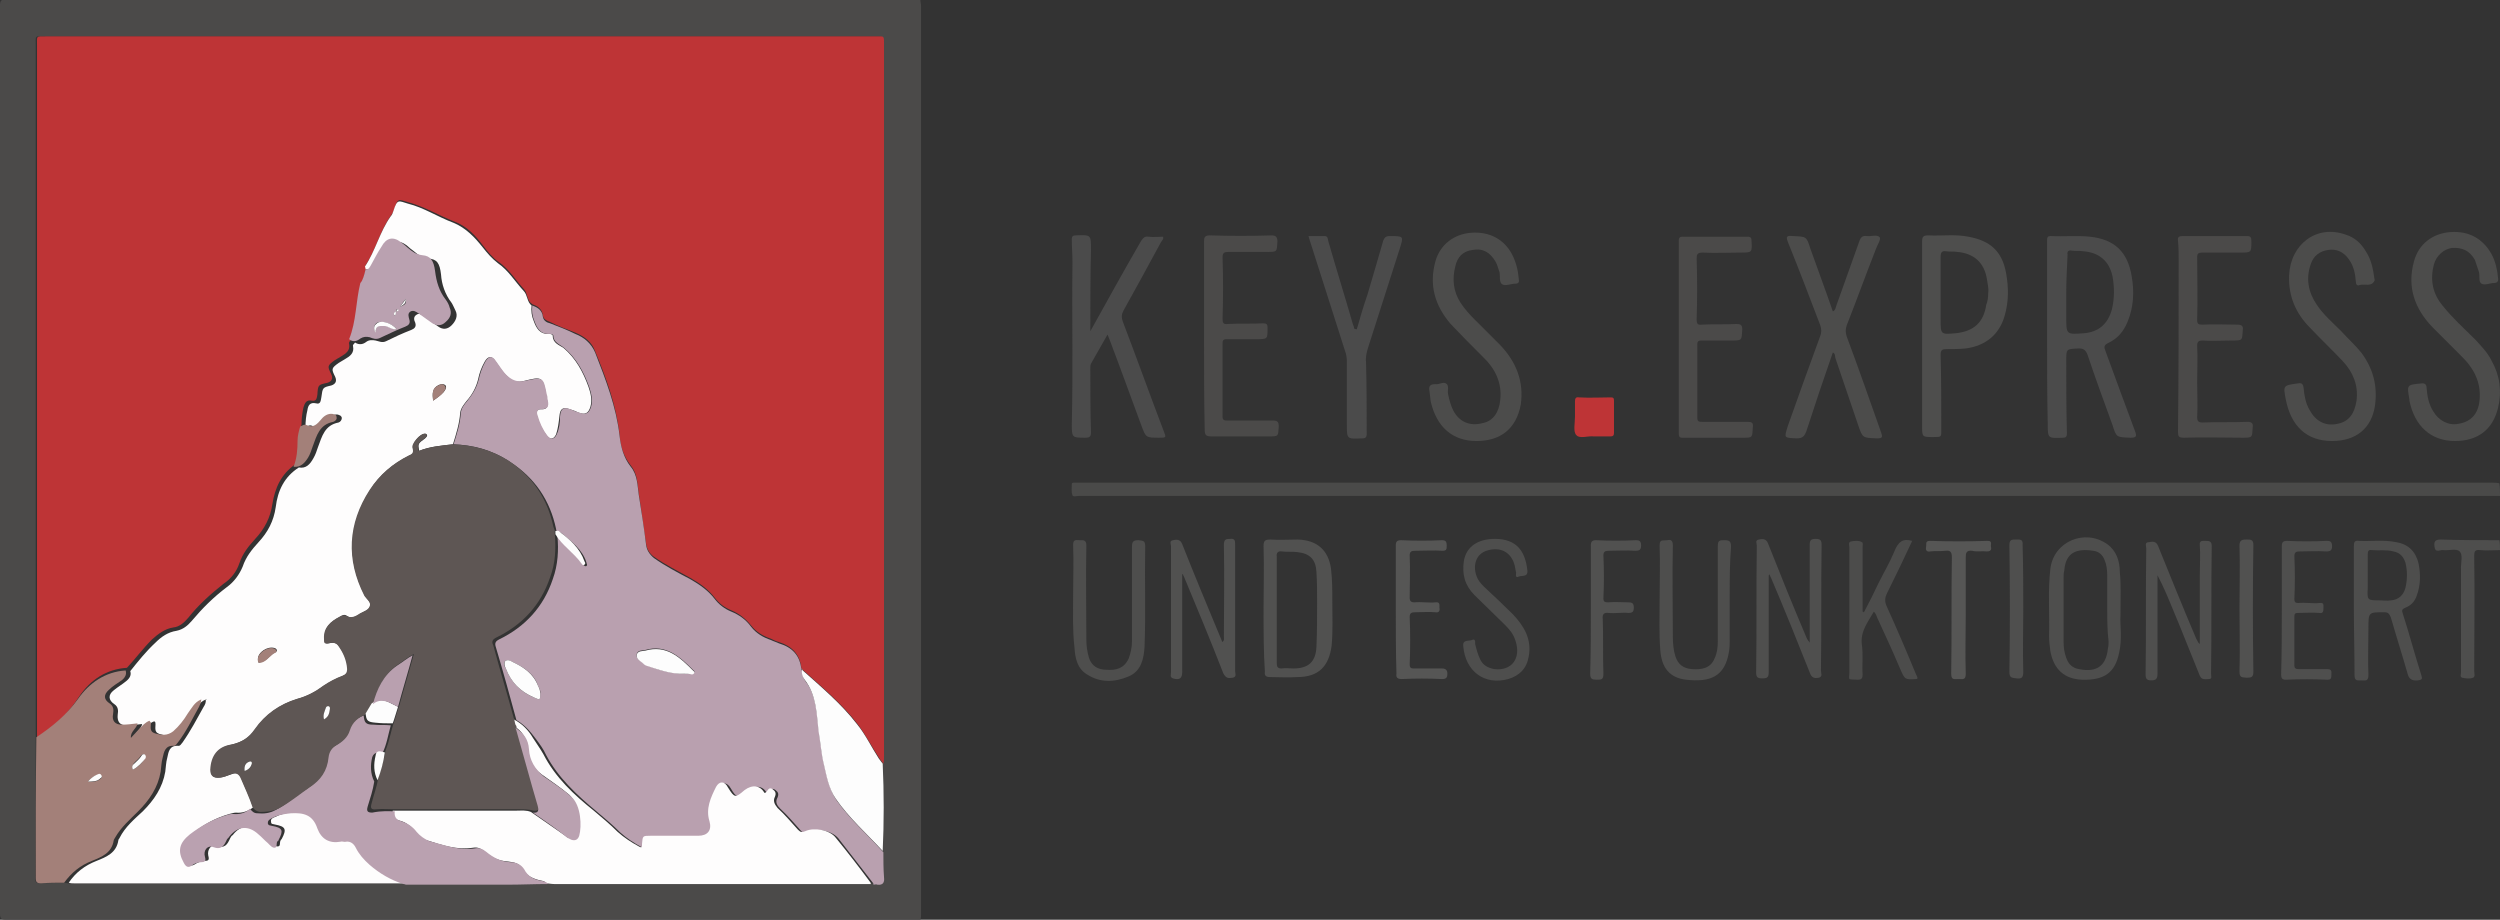 <?xml version="1.0" encoding="utf-8"?>
<!-- Generator: Adobe Illustrator 16.0.3, SVG Export Plug-In . SVG Version: 6.00 Build 0)  -->
<!DOCTYPE svg PUBLIC "-//W3C//DTD SVG 1.1//EN" "http://www.w3.org/Graphics/SVG/1.1/DTD/svg11.dtd">
<svg version="1.1" id="Layer_1" xmlns="http://www.w3.org/2000/svg" xmlns:xlink="http://www.w3.org/1999/xlink" x="0px" y="0px"
	 width="378.1px" height="139.1px" viewBox="160.9 59.2 378.1 139.1" style="enable-background:new 160.9 59.2 378.1 139.1;"
	 xml:space="preserve">
<rect x="160.9" y="59.2" width="378.1" height="139.1" fill="#333333" stroke="none"/>
<style type="text/css">
<![CDATA[
	.st0{fill:#4A4A49;}
	.st1{fill:#4B4A49;}
	.st2{fill:#4B4B4B;}
	.st3{fill:#4C4C4B;}
	.st4{fill:#4E4E4D;}
	.st5{fill:#4F4F4E;}
	.st6{fill:#B9A0AF;}
	.st7{fill:#515150;}
	.st8{fill:#565655;}
	.st9{fill:#BAA1B0;}
	.st10{fill:#BE3436;}
	.st11{fill:#5E5654;}
	.st12{fill:#FDFDFD;}
	.st13{fill:#FEFDFD;}
	.st14{fill:#A38079;}
]]>
</style>
<g>
	<path class="st1" d="M300.1,59.2c0,0.3,0.1,0.6,0.1,0.9c0,45.8,0,91.5,0,137.3c0,0.3,0,0.6-0.1,0.9c-46.1,0-92.2,0-138.3,0
		c-0.7,0-0.9-0.2-0.9-0.9c0-45.8,0-91.6,0-137.4c0-0.7,0.2-0.9,0.9-0.9C207.9,59.2,253.9,59.2,300.1,59.2z M243.7,192.7
		c0.4,0,0.8,0.1,1.2,0.1c15.6,0,31.2,0,46.8,0c0.4,0,0.8,0,1.1,0c0.2,0,0.4,0,0.6,0c0.9,0.2,1.1-0.3,1-1.1c-0.1-1.2-0.1-2.5-0.1-3.8
		c0.1-4.4,0.1-8.8,0-13.2c0-0.4,0.1-0.9,0.1-1.3c0-35.8,0-71.5,0-107.3c0-1.5,0.2-1.4-1.4-1.4c-41.8,0-83.6,0-125.4,0
		c-1.5,0-1.3-0.2-1.3,1.4c0,34.5,0,69,0,103.5c0,0.4,0,0.8,0,1.1c0,7.1,0,14.2-0.1,21.3c0,0.6,0.2,0.8,0.8,0.8
		c1.2-0.1,2.3,0,3.5-0.1c0.3,0,0.5,0.1,0.8,0.1c16.5,0,32.9,0,49.4,0c0.3,0,0.6,0,0.9-0.1c0.1,0,0.2,0.1,0.4,0.1
		c5.1,0,10.3,0,15.4,0C239.7,192.8,241.7,192.8,243.7,192.7z"/>
	<path class="st0" d="M539,134.2c-71.6,0-143.3,0-214.9,0c-0.4,0-0.9,0.2-1-0.1c-0.2-0.5-0.1-1.1-0.1-1.7c0-0.2,0.2-0.2,0.4-0.2
		c0.3,0,0.5,0,0.8,0c71.2,0,142.4,0,213.6,0c0.4,0,0.8,0,1.1,0.1C539,132.9,539,133.6,539,134.2z"/>
	<path class="st4" d="M539,142.4c-1,0-2,0.1-3,0c-0.8-0.1-0.9,0.2-0.9,0.9c0.1,5.8,0,11.6,0,17.4c0,0.3,0.2,0.9-0.2,1
		c-0.5,0.2-1.1,0.1-1.6,0c-0.4-0.1-0.2-0.5-0.2-0.8c0-5.3,0-10.6,0-15.9c0-0.8,0.3-1.9-0.2-2.4c-0.5-0.5-1.6-0.1-2.5-0.2
		c-0.4-0.1-1.2,0.5-1.3-0.5c-0.1-0.7,0-1.1,0.9-1.1c3,0.1,5.9,0.1,8.9,0.1C539,141.4,539,141.9,539,142.4z"/>
	<path class="st2" d="M470.5,110.1c0-4.9,0-9.7,0-14.6c0-0.4,0.1-0.6,0.5-0.6c2,0.1,4-0.1,6,0.1c3.7,0.4,5.7,2.3,6.3,6
		c0.4,2.3,0.3,4.6-0.6,6.8c-0.6,1.5-1.5,2.6-3,3.3c-0.6,0.3-0.6,0.6-0.4,1.1c1.5,4.1,3,8.2,4.5,12.2c0.3,0.8,0.2,1-0.7,1
		c-2.1-0.1-2.1,0-2.7-1.9c-1.3-3.6-2.6-7.1-3.8-10.7c-0.3-0.7-0.6-0.9-1.3-0.9c-1.9,0.1-1.9,0-1.9,1.9c0,3.6,0,7.3,0.1,10.9
		c0,0.5-0.1,0.7-0.6,0.7c-2.3,0.1-2.3,0.1-2.3-2.1C470.5,118.9,470.5,114.5,470.5,110.1L470.5,110.1z M473.4,103.4
		c0,1.2,0,2.5,0,3.8c0,2.6,0,2.6,2.7,2.4c2.2-0.2,3.6-1.4,4.2-3.6c0.4-1.6,0.4-3.3,0.1-5c-0.5-2.3-2-3.6-4.4-3.8
		c-0.6-0.1-1.2,0-1.8-0.1c-0.5-0.1-0.7,0.2-0.6,0.6C473.5,99.8,473.4,101.7,473.4,103.4z"/>
	<path class="st2" d="M325.8,109.3c2.6-4.7,5.1-9.2,7.7-13.7c0.3-0.4,0.5-0.7,1.1-0.6c0.8,0.1,1.5,0,2.2,0c0.1,0.4-0.1,0.5-0.3,0.8
		c-1.9,3.5-3.8,7-5.7,10.4c-0.3,0.6-0.3,1-0.1,1.6c2.1,5.5,4.1,11.1,6.2,16.6c0.4,1,0.4,1-0.7,1c-2,0-2,0-2.7-1.9
		c-1.6-4.3-3.1-8.5-4.7-12.7c-0.1-0.3-0.2-0.5-0.4-1c-0.9,1.6-1.7,3-2.5,4.4c-0.1,0.2-0.1,0.5-0.1,0.8c0,3.2,0,6.4,0.1,9.6
		c0,0.6-0.2,0.8-0.8,0.8c-2.1,0-2.1,0-2.1-2.1c0.2-8.1,0-16.2,0.1-24.4c0-1.2-0.1-2.3-0.1-3.5c0-0.5,0.2-0.6,0.6-0.6
		c2.3-0.1,2.3-0.1,2.3,2.1C325.8,101.1,325.8,105.1,325.8,109.3z"/>
	<path class="st3" d="M438.1,112.5c-1.4,4-2.7,7.9-4,11.9c-0.3,0.8-0.6,1.1-1.5,1.1c-1.9-0.1-1.9,0-1.3-1.9c1.6-4.5,3.2-9,4.9-13.6
		c0.2-0.5,0.2-1,0-1.6c-1.6-4.2-3.2-8.4-4.9-12.6c-0.3-0.8-0.2-1,0.7-0.9c2.1,0.1,2.1,0,2.7,1.9c1.1,3.1,2.3,6.3,3.4,9.5
		c0.4-0.2,0.4-0.5,0.5-0.8c1.2-3.3,2.3-6.5,3.5-9.8c0.2-0.6,0.5-0.9,1.1-0.8c0.7,0.1,1.6-0.3,2,0.2c0.2,0.3-0.4,1.2-0.6,1.8
		c-1.5,3.8-2.9,7.7-4.4,11.5c-0.2,0.6-0.2,1.1,0,1.7c1.8,4.8,3.5,9.7,5.2,14.5c0.2,0.6,0.3,0.9-0.6,0.9c-2.2-0.1-2.2,0-2.9-2.1
		c-1.1-3.3-2.3-6.7-3.4-10C438.4,113.1,438.5,112.7,438.1,112.5z"/>
	<path class="st3" d="M513.6,125.9c-3.8,0-6.2-2.2-7-6.3c-0.4-2.1-0.4-2.1,1.7-2.4c0.6-0.1,0.9-0.1,1,0.7c0.1,1.1,0.3,2.3,0.9,3.3
		c0.9,1.7,2.4,2.5,4.2,2.1c1.7-0.3,2.6-1.5,2.9-3.5c0.3-2.3-0.5-4.3-2.1-6c-1.6-1.7-3.3-3.3-4.9-5c-2.2-2.2-3.3-4.8-3.2-7.9
		c0.2-4.8,4.2-7.8,8.6-6.2c1.3,0.4,2.3,1.3,3,2.5c0.8,1.2,1.1,2.6,1.3,4.1c0,0.1,0.1,0.3,0,0.4c-0.5,0.9-1.4,0.4-2.2,0.6
		c-0.4,0.2-0.6-0.1-0.6-0.5c-0.1-1.2-0.3-2.3-1-3.3c-0.8-1.2-1.9-1.7-3.2-1.5c-1.3,0.2-2.2,0.9-2.6,2.1c-0.8,2.2-0.4,4.3,0.9,6.2
		c1,1.5,2.4,2.7,3.7,4c1,1.1,2.1,2.1,3,3.2c1.8,2.4,2.5,5,2.1,8C519.6,124,517.2,125.9,513.6,125.9z"/>
	<path class="st3" d="M384.2,125.9c-3.6,0-6-2.1-6.9-5.9c-0.1-0.5-0.1-1-0.2-1.6c-0.2-0.9,0.2-1.1,0.9-1.1c0.5,0.1,1.2-0.4,1.6-0.1
		c0.5,0.3,0.2,1,0.3,1.6c0.2,0.9,0.4,1.7,0.8,2.5c0.9,1.7,2.5,2.4,4.4,1.9c1.6-0.3,2.5-1.6,2.7-3.5c0.3-2.6-0.8-4.8-2.6-6.5
		c-1.7-1.7-3.3-3.3-4.9-5c-2.4-2.8-3.3-5.9-2.3-9.5c0.7-2.5,2.8-4.1,5.4-4.3c2.8-0.2,5,1,6.2,3.3c0.6,1.2,0.9,2.4,1,3.7
		c0.1,0.4,0,0.7-0.5,0.7c-0.7,0-1.5,0.4-2,0.1s-0.3-1.2-0.4-1.8c-0.2-0.5-0.3-1.1-0.6-1.6c-0.8-1.4-1.9-2.1-3.5-1.8
		c-1.5,0.2-2.3,1.1-2.6,2.5c-0.5,1.9-0.3,3.8,0.8,5.5c0.6,0.9,1.3,1.7,2.1,2.5c1.3,1.3,2.6,2.6,3.9,3.9c2.4,2.5,3.6,5.5,3.1,9
		C390.2,124.1,387.8,125.9,384.2,125.9z"/>
	<path class="st3" d="M532.2,125.9c-3.6,0-6.1-2.2-6.9-6.1c0-0.1,0-0.1,0-0.2c-0.4-2.2-0.4-2.2,1.7-2.4c0.6-0.1,0.9,0.1,0.9,0.7
		c0.1,1.2,0.3,2.4,1,3.5c0.8,1.4,2.3,2.2,3.8,1.9c1.9-0.3,3-1.5,3.2-3.5c0.3-2.8-0.9-5-2.9-6.9c-1.4-1.4-2.8-2.8-4.2-4.2
		c-2.7-2.8-3.9-6.1-2.8-10c0.7-2.6,2.8-4.2,5.5-4.4c2.8-0.2,4.9,1,6.2,3.3c0.6,1.1,0.9,2.4,1,3.6c0.1,0.5-0.1,0.8-0.6,0.8
		c-0.6,0-1.4,0.4-1.9,0.1c-0.5-0.3-0.2-1.2-0.4-1.8c-0.2-0.6-0.4-1.2-0.6-1.8c-0.8-1.4-1.9-1.9-3.5-1.8c-1.2,0.2-2.3,1.1-2.7,2.5
		c-0.6,2.3-0.2,4.4,1.3,6.2c1.5,1.9,3.3,3.5,5,5.2c0.9,1,1.8,1.9,2.4,3.1c1.3,2.3,1.6,4.7,1,7.2
		C537.9,124.2,535.6,125.9,532.2,125.9z"/>
	<path class="st4" d="M451.6,110.1c0-4.8,0-9.6,0-14.4c0-0.7,0.2-0.9,0.9-0.9c2.1,0.1,4.1-0.2,6.1,0.2c3.3,0.6,5.1,2.2,5.7,5.5
		c0.4,2.2,0.4,4.3-0.2,6.4c-0.8,2.9-2.9,4.6-5.9,5c-1,0.1-1.9,0.1-2.9,0.1c-0.6,0-0.9,0.1-0.9,0.8c0.1,3.8,0.1,7.5,0.1,11.3
		c0,1.2,0.1,1.2-1.2,1.2c-1.7,0-1.7,0-1.7-1.7C451.6,119.2,451.6,114.7,451.6,110.1z M461.6,103.5c0.1-0.6-0.1-1.4-0.2-2.1
		c-0.4-2.5-2-3.9-4.5-4.1c-0.5-0.1-1.1,0-1.7-0.1c-0.6-0.1-0.8,0.2-0.8,0.8c0,3.2,0,6.4,0,9.5c0,2.3,0,2.3,2.3,2.1
		c2.7-0.3,4.2-1.6,4.6-4.3C461.5,104.8,461.6,104.2,461.6,103.5z"/>
	<path class="st1" d="M493.2,117c0,1.8,0.1,3.6,0,5.3c0,0.6,0.2,0.8,0.8,0.8c2.3-0.1,4.5,0,6.8-0.1c0.6,0,0.9,0.2,0.8,0.8
		c-0.1,1.6,0,1.6-1.6,1.6c-2.9,0-5.9-0.1-8.8,0c-0.8,0-0.9-0.2-0.9-0.9c0.1-8.6,0.1-17.3,0.1-25.9c0-1,0-2-0.1-3
		c-0.1-0.6,0.2-0.7,0.8-0.7c3.2,0,6.4,0,9.6,0c0.6,0,0.7,0.2,0.7,0.8c0,1.7,0,1.7-1.7,1.7c-1.9,0-3.9,0-5.8,0
		c-0.5,0-0.7,0.2-0.7,0.6c0,3.2,0.1,6.4,0,9.6c0,0.6,0.2,0.7,0.8,0.7c1.8-0.1,3.5,0,5.3,0c0.6,0,0.9,0.2,0.8,0.8
		c-0.1,1.6,0,1.6-1.7,1.6c-1.5,0-3,0.1-4.4,0c-0.6,0-0.8,0.2-0.8,0.8C493.3,113.3,493.2,115.2,493.2,117z"/>
	<path class="st1" d="M414.8,110.5c0-5,0-9.9,0-14.9c0-0.5,0.2-0.6,0.6-0.6c3.3,0,6.5,0,9.8,0c0.5,0,0.6,0.2,0.6,0.6
		c0.1,1.8,0.1,1.8-1.7,1.8c-1.9,0-3.8,0.1-5.7,0c-0.8,0-0.9,0.3-0.9,0.9c0.1,3.1,0.1,6.2,0,9.2c0,0.6,0.1,0.9,0.8,0.8
		c1.7-0.1,3.5,0,5.2-0.1c0.6,0,0.9,0.1,0.9,0.8c-0.1,1.7,0,1.7-1.7,1.7c-1.5,0-3,0-4.5,0c-0.5,0-0.6,0.2-0.6,0.6c0,3.7,0,7.4,0,11.1
		c0,0.6,0.3,0.6,0.8,0.6c2.3,0,4.5,0,6.8,0c0.6,0,0.9,0.1,0.8,0.8c-0.1,1.6,0,1.6-1.5,1.6c-3,0-5.9,0-8.9,0c-0.4,0-0.8,0.1-0.8-0.6
		C414.8,120,414.8,115.3,414.8,110.5z"/>
	<path class="st1" d="M343,110.1c0-4.8,0-9.6,0-14.4c0-0.6,0.1-0.9,0.9-0.9c3.1,0.1,6.2,0.1,9.3,0c0.6,0,0.9,0.2,0.9,0.9
		c-0.1,1.6,0,1.6-1.6,1.6c-1.9,0-3.9,0-5.8,0c-0.6,0-0.9,0.1-0.9,0.8c0.1,3.1,0.1,6.2,0,9.3c0,0.6,0.1,0.9,0.8,0.8
		c1.8-0.1,3.6,0,5.3-0.1c0.5,0,0.7,0.1,0.7,0.6c0,1.8,0.1,1.8-1.8,1.8c-1.5,0-3,0-4.4,0c-0.5,0-0.6,0.2-0.6,0.6c0,3.7,0,7.4,0,11.1
		c0,0.6,0.3,0.6,0.8,0.6c2.3,0,4.5,0,6.8,0c0.7,0,0.9,0.2,0.9,0.9c-0.1,1.5,0,1.5-1.5,1.5c-2.9,0-5.8,0-8.7,0c-0.8,0-1-0.2-1-1
		C343,119.7,343,114.9,343,110.1z"/>
	<path class="st2" d="M366.1,109c0.5-1.7,1-3.5,1.6-5.2c0.8-2.7,1.6-5.4,2.4-8.2c0.2-0.5,0.4-0.7,1-0.7c2.1,0,2.1,0,1.5,1.9
		c-1.6,5-3.2,10-4.8,15c-0.2,0.7-0.4,1.4-0.3,2.2c0.1,3.6,0.1,7.2,0.1,10.9c0,0.4-0.2,0.6-0.6,0.6c-0.1,0-0.1,0-0.2,0
		c-2.2,0.1-2.2,0.1-2.2-2.1c0-3.2,0-6.4,0-9.6c0-0.5-0.1-1.1-0.3-1.6c-1.7-5.4-3.5-10.9-5.2-16.3c-0.1-0.3-0.2-0.6-0.3-1
		c0.9,0,1.7,0,2.4,0c0.6,0,0.5,0.5,0.6,0.8c1.2,4.2,2.5,8.3,3.7,12.5c0.1,0.2,0.2,0.5,0.2,0.7C366,109,366,109,366.1,109z"/>
	<path class="st7" d="M352,151.3c0-3.1,0.1-6.3,0-9.5c0-0.8,0.2-1,1-1c1.4,0.1,2.8,0,4.2,0c2.9,0.1,4.6,1.6,5,4.4
		c0.2,1.7,0.2,3.3,0.2,5c0,2.2,0.1,4.4-0.1,6.6c-0.4,3.2-2,4.8-5.2,4.8c-1.4,0.1-2.7,0-4.1,0c-0.6,0-0.9-0.2-0.8-0.8
		C352,157.8,352,154.5,352,151.3z M354,151.3c0,2.8,0,5.5,0,8.2c0,0.5,0.1,0.8,0.7,0.8c0.6-0.1,1.2,0,1.8,0c2.3,0,3.4-1,3.5-3.3
		c0.1-2.2,0.1-4.4,0.1-6.6c0-1.6,0-3.1-0.1-4.7c-0.1-1.9-1-2.8-2.9-3c-0.8-0.1-1.6,0-2.3-0.1c-0.6-0.1-0.9,0.2-0.8,0.8
		C354,145.9,354,148.6,354,151.3z"/>
	<path class="st7" d="M339.7,146.1c0,4.9,0,9.8,0,14.7c0,1-0.4,1.3-1.4,1c-0.5-0.2-0.3-0.5-0.3-0.9c0-2.9,0-5.7,0-8.5
		c0-3.6,0-7.1,0-10.6c0-0.3-0.3-0.8,0.3-0.9c0.5-0.1,1.1-0.2,1.4,0.6c1.9,4.8,3.9,9.6,5.9,14.4c0.1,0.2,0.1,0.3,0.2,0.4
		c0.3-0.3,0.2-0.5,0.2-0.8c0-4.6,0.1-9.2,0-13.9c0-0.8,0.3-0.9,0.9-0.9c0.8-0.1,0.8,0.3,0.8,0.9c0,6.4,0,12.7,0,19.1
		c0,0.3,0.3,0.9-0.4,1c-0.6,0.1-1,0.1-1.4-0.7c-1.9-4.9-3.9-9.7-5.9-14.5c-0.1-0.2-0.2-0.4-0.2-0.5
		C339.8,146,339.7,146.1,339.7,146.1z"/>
	<path class="st5" d="M428.4,146.2c0,0.5,0,1,0,1.5c0,4.4,0,8.8,0,13.2c0,0.8-0.3,0.9-1,0.9c-0.7,0-0.9-0.2-0.9-0.9
		c0.1-6.4,0-12.8,0.1-19.2c0-0.3-0.3-0.8,0.3-0.9c0.5-0.1,1.1-0.2,1.4,0.6c1.9,4.8,3.8,9.5,5.8,14.2c0.1,0.3,0.3,0.5,0.5,0.8
		c0-0.9,0-1.7,0-2.6c0-4.1,0-8.1,0-12.2c0-0.7,0.2-0.9,0.9-0.9c0.7,0,0.9,0.2,0.9,0.9c-0.1,6.3,0,12.6-0.1,19c0,0.4,0.3,0.9-0.3,1.1
		c-0.6,0.1-1.1,0.1-1.4-0.8c-1.9-4.8-3.8-9.5-5.8-14.2c-0.1-0.2-0.2-0.4-0.3-0.7C428.5,146.2,428.5,146.2,428.4,146.2z"/>
	<path class="st5" d="M493.6,156.6c0-3.6,0-7.1,0-10.5c0-1.5,0.1-3,0-4.4c-0.1-0.8,0.4-0.7,0.9-0.7c0.6,0,0.9,0.1,0.9,0.8
		c-0.1,6.4,0,12.9-0.1,19.3c0,0.3,0.2,0.8-0.3,0.8s-1.1,0.2-1.4-0.5c-1.4-3.4-2.7-6.8-4.1-10.1c-0.7-1.7-1.4-3.4-2.3-5.1
		c0,0.3,0,0.6,0,0.9c0,4.6,0,9.3,0,14c0,0.7-0.2,1-0.9,1c-0.7,0-0.9-0.2-0.9-0.9c0.1-6.4,0-12.7,0.1-19.1c0-0.3-0.3-0.9,0.4-0.9
		c0.5-0.1,1.1-0.2,1.4,0.6c1.9,4.7,3.8,9.4,5.8,14.1C493.2,155.9,493.2,156.3,493.6,156.6z"/>
	<path class="st4" d="M516.9,151.4c0-3.2,0-6.4,0-9.6c0-0.6,0.1-0.9,0.8-0.8c1.8,0.1,3.7-0.2,5.6,0.2c1.9,0.3,3,1.5,3.4,3.3
		c0.3,1.6,0.3,3.2-0.3,4.8c-0.3,0.9-0.9,1.5-1.7,1.8c-0.5,0.2-0.6,0.4-0.4,0.9c1,3.1,1.8,6.2,2.8,9.3c0.2,0.6,0.1,0.7-0.5,0.8
		c-0.9,0.1-1.4-0.2-1.6-1.1c-0.8-2.8-1.7-5.6-2.5-8.4c-0.2-0.5-0.4-0.8-0.9-0.8c-2.5,0-2.5-0.1-2.5,2.5c0,2.3-0.1,4.7,0,7
		c0,1-0.5,0.8-1.1,0.8s-1,0.1-1-0.8C517,157.8,516.9,154.6,516.9,151.4z M520.9,150c0.5,0,1,0.1,1.6,0c1.2-0.1,1.9-0.8,2.2-1.9
		c0.3-1.3,0.3-2.6,0-3.8c-0.3-0.9-0.8-1.5-1.8-1.7c-1.1-0.3-2.2-0.1-3.3-0.2c-0.5-0.1-0.6,0.2-0.6,0.6c0,1.7,0,3.4,0,5.1
		C518.9,150,518.9,150,520.9,150z"/>
	<path class="st4" d="M481.6,152.3c-0.1,1.3,0.3,3.5-0.2,5.6c-0.6,3-2.2,4.2-5.6,4.1c-2.7-0.1-4.3-1.6-4.8-4.3
		c-0.1-0.8-0.2-1.5-0.2-2.3c0.1-3.4-0.2-6.8,0.2-10.2c0.5-4.1,5.2-6.1,8.6-3.7c1.4,1,1.9,2.6,1.9,4.2
		C481.7,147.6,481.6,149.5,481.6,152.3z M479.6,151.4c0-1.7,0-3.4,0-5.1c0-0.9-0.1-1.7-0.4-2.4c-0.3-0.8-0.9-1.3-1.7-1.4
		c-2.6-0.4-4.2,0.3-4.4,3c-0.1,0.3-0.1,0.7-0.1,1c0,3.3,0,6.5,0,9.8c0,0.8,0.1,1.6,0.4,2.4c0.3,0.8,0.7,1.3,1.5,1.6
		c2.8,0.7,4.5-0.1,4.8-3c0.1-0.4,0.1-0.8,0.1-1.1C479.6,154.5,479.6,152.9,479.6,151.4z"/>
	<path class="st3" d="M450.1,141c-1.2,2.6-2.5,5.3-3.8,7.9c-0.3,0.6-0.4,1.2-0.1,1.9c1.5,3.3,3,6.8,4.4,10.2
		c0.1,0.3,0.3,0.5,0.3,0.8c-0.1,0.1-0.1,0.1-0.2,0.1c-1.7,0.1-1.7,0.1-2.4-1.5c-1.1-2.6-2.3-5.2-3.5-7.8c-0.1-0.3-0.2-0.6-0.5-0.9
		c-0.9,1.6-2.1,3-1.8,5.1c0.2,1.5,0,3,0.1,4.4c0,0.5-0.1,0.8-0.7,0.8c-1.7-0.1-1.3,0.2-1.3-1.3c0-6.2,0-12.5,0-18.7
		c0-0.3-0.2-0.8,0.2-0.9c0.5-0.1,1.2-0.2,1.7,0.1c0.2,0.1,0.1,0.4,0.1,0.7c0,3,0,5.9,0,8.9c0,0.3,0,0.6,0,0.9c0.1,0,0.1,0.1,0.2,0.1
		c0.8-1.5,1.5-2.9,2.2-4.4c0.8-1.6,1.7-3.1,2.4-4.8C448,141.1,448.7,140.6,450.1,141z"/>
	<path class="st4" d="M422.5,149.4c0,2.2,0,4.4,0,6.6c0,0.5,0,1.1-0.1,1.7c-0.6,3.9-2.9,4.7-6.5,4.3c-2.5-0.3-3.7-1.8-3.9-4.5
		c-0.2-2.5-0.1-5.1-0.1-7.6c0-2.7,0.1-5.5,0-8.2c0-1,0.5-0.7,1.1-0.8c0.5-0.1,0.9-0.1,0.9,0.8c-0.1,4.6,0,9.2,0,13.8
		c0,1,0.1,2.1,0.4,3c0.4,1.2,1.2,1.8,2.5,1.9c1.4,0.1,2.8-0.1,3.4-1.6c0.4-0.8,0.5-1.7,0.5-2.6c0-4.8,0-9.6,0-14.4
		c0-0.9,0.3-0.9,1-0.9c0.8,0,1,0.2,1,1C422.5,144.4,422.5,146.9,422.5,149.4z"/>
	<path class="st4" d="M323.2,149.3c0-2.5,0.1-5.1,0-7.7c0-0.9,0.5-0.7,1-0.7c0.5,0,1-0.1,1,0.8c-0.1,4.7,0,9.5,0,14.2
		c0,0.9,0.1,1.8,0.4,2.8c0.4,1.2,1.3,1.8,2.7,1.8c1.4,0.1,2.6-0.2,3.3-1.7c0.3-0.8,0.5-1.7,0.5-2.6c0-4.8,0-9.5,0-14.3
		c0-0.8,0.2-1,1-1c0.6,0.1,1,0,1,0.9c-0.1,5.1,0.1,10.1-0.1,15.2c-0.1,1.8-0.5,3.7-2.4,4.5c-2.1,0.9-4.3,1-6.3-0.3
		c-1.5-0.9-1.8-2.5-1.9-4.1C323.1,154.5,323.2,152,323.2,149.3L323.2,149.3z"/>
	<path class="st4" d="M387,140.7c3.3,0,4.6,1.9,4.9,4.8c0.1,1-0.8,0.7-1.3,0.9c-0.6,0.3-0.4-0.4-0.4-0.6c-0.1-0.3-0.1-0.6-0.2-1
		c-0.5-2.1-2.2-3-4.3-2.3c-1.5,0.5-2.1,2.1-1.5,3.8c0.2,0.6,0.6,1.1,1.1,1.6c1.5,1.4,3,2.8,4.4,4.2c1.7,1.8,2.9,3.8,2.4,6.4
		c-0.3,1.8-1.4,2.9-3.1,3.4c-3.6,1-6.5-1.2-6.8-5c-0.1-1,0.8-0.7,1.3-0.9c0.6-0.3,0.5,0.4,0.5,0.6c0.2,0.8,0.4,1.6,0.8,2.4
		c0.4,0.8,1.1,1.2,2.1,1.4c2.6,0.3,4.1-1.6,3.2-4.3c-0.3-1-0.9-1.7-1.6-2.4c-1.5-1.5-3.1-3-4.6-4.5c-1.5-1.5-1.9-3.2-1.6-5.2
		C382.7,141.8,384.5,140.7,387,140.7z"/>
	<path class="st8" d="M372,151.3c0-3.2,0-6.4,0-9.6c0-0.6,0.2-0.8,0.8-0.8c2.1,0.1,4.2,0.1,6.2,0c0.6,0,0.7,0.3,0.7,0.8
		c0,0.5,0,0.8-0.6,0.8c-1.4-0.1-2.8,0-4.2,0c-0.5,0-0.8,0.1-0.8,0.7c0.1,2.1,0,4.3,0,6.4c0,0.5,0.2,0.7,0.7,0.7
		c1.1-0.1,2.2,0.1,3.2,0c0.7-0.1,0.6,0.4,0.6,0.8c0.1,0.5-0.1,0.8-0.6,0.7c-1-0.1-2.1,0-3.1,0c-0.5,0-0.8,0.1-0.8,0.7
		c0.1,2.4,0.1,4.8,0,7.2c0,0.6,0.3,0.6,0.7,0.6c1.4,0,2.8,0,4.2,0c0.6,0,0.8,0.3,0.8,0.8c0,0.6-0.2,0.8-0.8,0.8
		c-2.1-0.1-4.1-0.1-6.1,0c-0.6,0-0.9-0.2-0.8-0.8C372,157.8,372,154.5,372,151.3z"/>
	<path class="st5" d="M506,151.4c0-3.2,0-6.4,0-9.6c0-0.6,0.2-0.8,0.8-0.8c2,0.1,4,0.1,6,0c0.5,0,0.8,0.1,0.8,0.8
		c0,0.6-0.2,0.8-0.9,0.8c-1.4-0.1-2.6,0-4,0c-0.5,0-0.8,0.1-0.8,0.7c0.1,2.2,0.1,4.3,0,6.5c0,0.5,0.2,0.6,0.6,0.6
		c1.1-0.1,2.2,0.1,3.2,0c0.7-0.1,0.6,0.3,0.6,0.8s-0.1,0.8-0.6,0.7c-1.1-0.1-2.2,0-3.2,0c-0.5,0-0.6,0.1-0.6,0.6c0,2.4,0,4.9,0,7.3
		c0,0.5,0.2,0.6,0.7,0.6c1.4,0,2.9,0,4.3,0c0.7,0,0.6,0.4,0.6,0.8c0,0.5,0,0.8-0.6,0.8c-2.1-0.1-4.2-0.1-6.3,0
		c-0.6,0-0.7-0.3-0.7-0.8C506,157.8,506,154.6,506,151.4z"/>
	<path class="st8" d="M458.2,152.2c0,3-0.1,5.9,0,8.9c0,1-0.5,0.8-1.1,0.8s-1.1,0.2-1.1-0.8c0.1-5.9,0-11.7,0.1-17.6
		c0-0.8-0.2-1.1-1-1c-0.8,0.1-1.6,0-2.3,0.1c-0.5,0.1-0.7-0.2-0.6-0.7c0.1-0.4-0.2-0.9,0.6-0.9c2.9,0.1,5.8,0.1,8.7,0
		c0.7,0,0.5,0.4,0.5,0.8c0.1,0.4,0.1,0.8-0.6,0.8c-0.8-0.1-1.5,0.1-2.2-0.1c-0.9-0.1-1,0.3-1,1C458.2,146.3,458.2,149.2,458.2,152.2
		z"/>
	<path class="st7" d="M401.5,151.3c0-3.2,0-6.4,0-9.6c0-0.6,0.2-0.8,0.8-0.8c2,0.1,4,0.1,6,0c0.5,0,0.8,0.1,0.8,0.8
		c0,0.7-0.3,0.8-0.9,0.8c-1.4-0.1-2.6,0-4,0c-0.5,0-0.8,0.1-0.8,0.7c0.1,2.2,0.1,4.3,0,6.5c0,0.5,0.2,0.6,0.7,0.6c1-0.1,2.1,0,3.1,0
		c0.5,0,0.8,0.1,0.8,0.8c0,0.6-0.2,0.8-0.8,0.8c-1-0.1-2,0.1-3,0c-0.7-0.1-1,0.2-0.9,0.9c0.1,2.8,0,5.6,0.1,8.3c0,0.9-0.3,0.9-1,0.9
		s-1-0.1-1-0.9C401.5,157.7,401.5,154.5,401.5,151.3z"/>
	<path class="st7" d="M499.6,151.2c0-3.2,0.1-6.4,0-9.5c0-0.9,0.5-0.9,1.1-0.9c0.6,0,1,0,1,0.8c-0.1,6.4-0.1,12.8,0,19.2
		c0,0.8-0.3,0.9-1,0.9c-0.6-0.1-1.1,0.1-1.1-0.9C499.7,157.7,499.6,154.5,499.6,151.2z"/>
	<path class="st5" d="M466.9,151.5c0,3.1-0.1,6.2,0,9.3c0,0.8-0.2,1.1-1,1c-0.8-0.1-1.1-0.1-1.1-1c0.1-6.4,0.1-12.7,0-19.1
		c0-0.9,0.3-0.9,1-0.9c0.6,0,1.1-0.1,1,0.9C466.9,145,466.9,148.2,466.9,151.5z"/>
	<path class="st10" d="M401.9,125.2c-0.8-0.1-2.1,0.4-2.6-0.2c-0.5-0.5-0.2-1.8-0.2-2.8c0-0.8,0-1.6,0-2.3c0-0.4,0.1-0.7,0.6-0.6
		c1.6,0.1,3.2,0,4.8,0c0.4,0,0.5,0.1,0.5,0.5c0,1.6,0,3.2,0,4.9c0,0.4-0.2,0.5-0.5,0.5C403.7,125.2,402.9,125.2,401.9,125.2z"/>
	<path class="st10" d="M166.5,170.7c0-0.4,0-0.8,0-1.1c0-34.5,0-69,0-103.5c0-1.5-0.2-1.4,1.3-1.4c41.8,0,83.6,0,125.4,0
		c1.5,0,1.4-0.2,1.4,1.4c0,35.8,0,71.5,0,107.3c0,0.4,0,0.9-0.1,1.3c-0.2-0.3-0.4-0.5-0.6-0.8c-1.1-1.7-2.1-3.6-3.3-5.2
		c-2.4-3.1-5.4-5.6-8.3-8.2l0,0c-0.1-0.1-0.1-0.1-0.2-0.2c-0.2-2.2-1.5-3.4-3.4-4c-0.4-0.1-0.8-0.3-1.2-0.5c-1.2-0.4-2.2-1-3-2
		c-0.8-1-1.8-1.8-3-2.3c-1-0.4-1.8-1-2.5-1.9c-1-1.3-2.3-2.2-3.7-3c-1.8-1-3.8-2-5.5-3.2c-0.7-0.5-1.1-1.2-1.2-2.1
		c-0.4-2.5-0.7-5-1.1-7.5c-0.2-1.5-0.2-3-1.2-4.2c-1.1-1.4-1.6-3-1.7-4.7c-0.5-4.4-2-8.5-3.7-12.6c-0.5-1.4-1.6-2.2-3-2.8
		c-1.3-0.5-2.6-1-3.8-1.6c-0.5-0.2-1-0.4-1.1-1c-0.1-1-0.8-1.4-1.6-1.7c-0.8-0.5-0.7-1.6-1.2-2.2c-1.3-1.4-2.3-3.1-3.9-4.2
		c-0.9-0.6-1.6-1.5-2.3-2.4c-1.2-1.6-2.5-3-4.4-3.7c-2.3-0.9-4.4-2.2-6.9-2.9c-1.5-0.4-1.6-0.8-2.2,1.1c-0.1,0.3-0.2,0.5-0.4,0.8
		c-1.7,2.3-2.3,5.2-3.9,7.6c-0.1,0.1,0,0.2,0.1,0.4c-0.2,0.8-0.4,1.6-0.6,2.4c-0.7,2.8-0.6,5.8-1.7,8.5c-0.2,0.2-0.4,0.4-0.3,0.6
		c0.2,1-0.5,1.5-1.2,1.9c-0.3,0.2-0.7,0.4-1,0.6c-1.1,0.8-1.1,0.9-0.5,2.1c0.3,0.6,0.1,1.1-0.6,1.3c-1.4,0.3-1.4,0.3-1.5,1.8
		c-0.1,0.5-0.1,1-0.8,0.9c-0.9-0.2-1.1,0.4-1.3,1c-0.2,0.9-0.3,1.8-0.3,2.6c-0.2,0.7-0.4,1.4-0.3,2.1c0.1,1.4-0.1,2.6-0.6,3.9
		c-2.2,1.5-3.1,3.6-3.5,6c-0.3,2.1-1.2,3.8-2.6,5.3c-1,1.1-1.9,2.2-2.4,3.7c-0.4,1.2-1.2,2.3-2.4,3.1c-1.9,1.5-3.8,3.2-5.3,5.1
		c-0.6,0.7-1.3,1.4-2.3,1.5c-1.3,0.2-2.3,1-3.2,1.8c-1.4,1.4-2.5,2.9-3.8,4.3c-3.1,0.2-5.5,1.8-7.2,4.3
		C171.1,167.3,169,169.2,166.5,170.7z"/>
	<path class="st13" d="M216.2,99.9c0-0.1-0.1-0.3-0.1-0.4c1.6-2.4,2.2-5.2,3.9-7.6c0.2-0.2,0.3-0.5,0.4-0.8c0.6-1.9,0.8-1.5,2.2-1.1
		c2.4,0.6,4.5,2,6.9,2.9c1.9,0.8,3.2,2.2,4.4,3.7c0.7,0.9,1.4,1.7,2.3,2.4c1.6,1.1,2.6,2.8,3.9,4.2c0.6,0.6,0.5,1.7,1.2,2.2
		c-0.1,0.8,0,1.6,0.3,2.3c0.4,1.1,0.9,2.1,2.4,2c0.2,0,0.5,0.1,0.5,0.3c0,1.1,1,1.4,1.6,1.8c1.9,1.6,3,3.7,3.8,5.9
		c0.3,0.9,0.6,1.9,0.3,3c-0.3,1-0.8,1.3-1.8,0.9c-0.4-0.2-0.9-0.4-1.3-0.5c-1.1-0.4-1.5-0.1-1.6,1.1c-0.1,0.9-0.2,1.8-0.5,2.7
		c-0.4,0.8-0.9,0.8-1.4,0.2c-0.7-0.9-1.2-1.9-1.5-3.1c-0.1-0.5,0-0.9,0.5-0.9c1.3,0.1,1.2-0.7,1-1.6c-0.1-0.2-0.1-0.4-0.1-0.6
		c-0.5-2.7-0.6-2.8-3.3-2.1c-1,0.3-1.9,0.1-2.6-0.7c-0.8-0.7-1.2-1.5-1.8-2.3c-0.5-0.8-1.1-0.8-1.6,0.1c-0.5,0.9-0.8,1.7-1,2.7
		c-0.3,1.2-0.9,2.3-1.7,3.2c-0.4,0.5-0.9,1.1-1,1.8c-0.1,1.6-0.6,3.2-1.1,4.8c-1.7,0.2-3.5,0.3-5.1,1c-0.2-1.1-0.2-1.1,0.9-1.9
		c0.2-0.2,0.3-0.3,0.3-0.5c-0.1-0.2-0.2-0.2-0.3-0.2c-0.7-0.1-2.1,1.5-1.8,2.2c0.3,0.7-0.1,0.9-0.6,1.1c-2.4,1.2-4.5,2.9-5.9,5.2
		c-3.3,5.2-3.6,10.5-0.8,16c0.3,0.5,1,1,0.8,1.6c-0.2,0.6-1,0.8-1.5,1.1c-0.6,0.4-1.3,0.9-2.1,0.3c-0.3-0.2-0.6-0.1-1,0.2
		c-1.4,0.7-2.4,1.6-2.3,3.3c0,0.6,0.1,0.8,0.6,0.7c0.5-0.1,1.1-0.2,1.5,0.3c0.8,1.1,1.3,2.2,1.4,3.6c0.1,0.5-0.2,0.8-0.7,1
		c-1,0.4-2,0.9-2.9,1.5c-1.2,0.9-2.5,1.6-4,2c-2.6,0.8-4.8,2.3-6.4,4.6c-0.8,1.2-1.9,1.9-3.5,2.3c-2.1,0.4-3.1,1.8-3.2,3.8
		c0,1,0.4,1.3,1.4,1.2c0.6-0.1,1.1-0.3,1.7-0.5c0.7-0.3,1.2-0.2,1.5,0.6c0.6,1.5,1.3,2.9,1.8,4.4c-0.8,0.6-1.7,0.9-2.6,0.8
		c-0.3,0-0.6,0.1-1,0.2c-2.1,0.6-3.9,1.6-5.5,2.9c-1.6,1.2-1.8,2.5-0.9,4.3c0.3,0.5,0.6,0.8,1.2,0.4c0.4-0.3,0.9-0.4,1.4-0.5
		c0.6,0,0.8-0.1,0.6-0.8c-0.2-0.9,0.5-1.8,1.2-1.5c1.3,0.5,1.7-0.2,2.1-1.1c0.1-0.2,0.2-0.4,0.4-0.5c1.2-1.6,2.9-1.7,4.4-0.3
		c0.4,0.4,0.9,0.9,1.4,1.3c0.3,0.3,0.6,0.8,1.1,0.7c0.4-0.1,0.1-0.6,0.4-1c0,0,0.1-0.1,0.1-0.1c0.8-1.5,0.6-1.9-1-2.2
		c-0.3-0.1-0.6,0-0.6-0.4c-0.1-0.4,0.2-0.6,0.5-0.7c1-0.5,1.9-0.7,3-0.8c1.8-0.2,3.3,0.2,4,2.3c0.5,1.6,1.7,2.4,3.5,2
		c0.2-0.1,0.5,0,0.8,0c0.8-0.1,1.2,0.3,1.5,0.9c0.5,1,1.2,1.9,2.1,2.6c1.5,1.3,3.2,2.3,5.1,2.9c-0.3,0-0.6,0.1-0.9,0.1
		c-16.5,0-32.9,0-49.4,0c-0.3,0-0.5,0-0.8-0.1c1-1.5,2.4-2.6,4.2-3.3c1.5-0.6,3-1.2,3.3-3.1c0-0.2,0.2-0.3,0.2-0.4
		c0.8-1.6,2.2-2.8,3.5-4c1.7-1.7,3-3.6,3.4-6c0.1-0.7,0.1-1.4,0.3-2.1c0.2-0.9,0.3-1.9,1.7-1.8c0.3,0,0.4-0.3,0.6-0.5
		c1.2-1.7,2.2-3.6,3.2-5.4c0.2-0.3,0.4-0.7,0.3-1.1c0.1,0,0.2,0,0.1-0.1c-0.1,0.1-0.1,0.1-0.1,0.1c-1,0.4-1.5,1.4-2,2.2
		c-0.6,1-1.4,1.9-2.2,2.7c-0.9,0.8-1.8,0.6-2.8,0.3c-0.9-0.3-0.5-1.1-0.6-1.7c0-0.1-0.1-0.2-0.2-0.2c-0.6,0.2-1,0.7-1.5,1.2
		c-0.4,0.4-0.8,0.9-1.3,1.4c-0.2-1,0.9-1.4,1-2.2c-0.9,0.1-1.6,0.2-2.4,0.2c-1,0-1.4-0.6-1.3-1.6c0.1-0.6,0.1-1.2-0.5-1.6
		c-0.9-0.6-1-1.4-0.1-2.1c0.6-0.5,1.3-0.9,1.9-1.4c0.5-0.4,0.8-0.9,0.6-1.5c1.2-1.5,2.4-3,3.8-4.3c0.9-0.9,1.9-1.6,3.2-1.8
		c1-0.2,1.7-0.8,2.3-1.5c1.6-1.9,3.3-3.6,5.3-5.1c1.1-0.8,1.9-1.9,2.4-3.1c0.5-1.5,1.4-2.6,2.4-3.7c1.4-1.5,2.3-3.2,2.6-5.3
		c0.3-2.5,1.3-4.6,3.5-6c1.1,0.2,1.7-0.5,2.2-1.4c0.3-0.5,0.5-1.1,0.7-1.7c0.6-1.6,1-3.3,3.1-3.7c0.3-0.1,0.5-0.4,0.5-0.7
		c-0.1-0.4-0.4-0.4-0.6-0.5c-0.7-0.1-1.2,0.3-1.7,0.8c-0.6,0.6-1.2,1.3-2.2,0.9c-0.4-0.2-0.7,0.1-1,0.2c0-0.9,0.1-1.8,0.3-2.6
		c0.1-0.7,0.4-1.2,1.3-1c0.7,0.2,0.7-0.4,0.8-0.9c0.2-1.5,0.2-1.5,1.5-1.8c0.6-0.2,0.9-0.6,0.6-1.3c-0.6-1.2-0.6-1.3,0.5-2.1
		c0.3-0.2,0.7-0.4,1-0.6c0.7-0.4,1.4-0.9,1.2-1.9c-0.1-0.3,0.2-0.4,0.3-0.6c0.6,0.4,1.2,0.3,1.7-0.1c0.4-0.3,0.9-0.3,1.4-0.2
		c0.5,0.1,1,0.4,1.6,0.1c1.2-0.6,2.5-1.2,3.8-1.7c0.5-0.2,0.8-0.5,0.6-1.1c-0.2-0.4-0.3-0.9,0.2-1.2c0.4-0.3,0.8,0,1.2,0.3
		c0.7,0.5,1.4,1,2.1,1.5c0.7,0.5,1.4,0.4,2-0.2c0.6-0.6,1-1.4,0.6-2.2c-0.2-0.4-0.4-0.9-0.6-1.2c-1-1.3-1.5-2.8-1.6-4.3
		c-0.2-1.7-0.6-2.3-1.9-2.4c-0.9-0.1-1.5-0.5-2.2-1.1c-0.4-0.3-0.8-0.6-1.1-0.9c-1.2-0.9-2.2-0.6-2.9,0.7c-0.5,0.9-1,1.9-1.6,2.8
		C216.9,99.7,216.7,100,216.2,99.9z M199.9,158.9c0,0.6,0.1,0.6,0.6,0.4c0.9-0.3,1.3-1.1,2.1-1.5c0.3-0.1,0.2-0.5-0.2-0.6
		C201.4,156.9,199.9,157.8,199.9,158.9z M226.4,119.8c0.6-0.4,1.1-0.8,1.6-1.3c0.2-0.3,0.5-0.6,0.3-1c-0.3-0.3-0.7-0.2-1-0.1
		C226.2,117.9,226.3,118.8,226.4,119.8z"/>
	<path class="st6" d="M229.5,126.4c0.5-1.6,1-3.1,1.1-4.8c0.1-0.7,0.5-1.2,1-1.8c0.8-1,1.4-2,1.7-3.2c0.2-0.9,0.5-1.8,1-2.7
		c0.5-0.9,1.1-0.9,1.6-0.1c0.6,0.8,1.1,1.7,1.8,2.3c0.8,0.7,1.6,0.9,2.6,0.7c2.7-0.6,2.8-0.6,3.3,2.1c0.1,0.2,0.1,0.4,0.1,0.6
		c0.2,0.9,0.3,1.6-1,1.6c-0.5,0-0.7,0.4-0.5,0.9c0.3,1.1,0.8,2.2,1.5,3.1c0.5,0.6,1,0.6,1.4-0.2c0.4-0.9,0.5-1.8,0.5-2.7
		c0.1-1.2,0.5-1.5,1.6-1.1c0.4,0.2,0.9,0.4,1.3,0.5c1,0.4,1.5,0.1,1.8-0.9c0.3-1,0-2.1-0.3-3c-0.8-2.2-1.9-4.3-3.8-5.9
		c-0.6-0.5-1.6-0.8-1.6-1.8c0-0.2-0.3-0.3-0.5-0.3c-1.5,0.1-2-0.9-2.4-2c-0.3-0.7-0.4-1.5-0.3-2.3c0.8,0.3,1.5,0.7,1.6,1.7
		c0.1,0.6,0.6,0.9,1.1,1c1.3,0.5,2.6,1,3.8,1.6c1.3,0.5,2.4,1.4,3,2.8c1.6,4.1,3.2,8.2,3.7,12.6c0.2,1.7,0.6,3.3,1.7,4.7
		c1,1.2,1,2.8,1.2,4.2c0.4,2.5,0.8,5,1.1,7.5c0.1,0.9,0.5,1.5,1.2,2.1c1.7,1.2,3.6,2.2,5.5,3.2c1.4,0.8,2.7,1.7,3.7,3
		c0.6,0.8,1.5,1.5,2.5,1.9c1.2,0.5,2.2,1.2,3,2.3c0.8,1,1.8,1.6,3,2c0.4,0.2,0.8,0.3,1.2,0.5c2,0.6,3.2,1.8,3.4,4
		c0.1,0.1,0.1,0.1,0.2,0.2l0,0c-0.1,0.5,0.1,1.1,0.4,1.5c1.8,2.3,1.7,5.1,2.1,7.8c0.2,1.7,0.4,3.3,0.8,5c0.4,1.8,0.8,3.7,1.8,5.2
		c2.1,3,4.8,5.3,7.1,7.9c0,1.2,0,2.5,0.1,3.8c0.1,0.8-0.2,1.2-1,1.1c-0.2-0.1-0.4,0-0.6,0c0-0.1,0-0.2-0.1-0.3
		c-1.7-2.2-3.5-4.5-5.2-6.7c-1-1.2-3.3-1.6-4.6-1c-0.4,0.2-0.7,0.3-1.1-0.2c-1-1.1-2-2.3-3.1-3.3c-0.5-0.5-0.8-1-0.4-1.7
		c0.2-0.5,0.1-0.8-0.3-1.1c-0.8-0.6-0.8,0.5-1.3,0.5c-0.6-1.2-1.8-1.3-3-0.4c-1.5,1.1-1.6,1.1-2.5-0.4c-0.5-0.9-1.4-1-1.8-0.1
		c-0.8,1.6-1.6,3.3-1,5.2c0.4,1.4-0.3,2.2-1.7,2.2c-2.4,0-4.8,0-7.2,0c-1.2,0-1.2,0-1.3,1.2c0,0.4-0.1,0.7-0.5,0.4
		c-1.1-0.6-2.2-1.3-3.2-2.2c-1.1-1.1-2.4-2.2-3.6-3.2c-3-2.5-5.8-5.1-7.6-8.5c-0.4-0.9-1-1.7-1.6-2.5c-0.8-1.1-1.7-2.1-2.9-2.8
		c-1-3.7-2-7.3-3.1-11c-0.2-0.6-0.1-0.9,0.5-1.2c3.9-1.9,6.7-4.9,8.1-9.1c0.8-2.2,0.9-4.4,0.7-6.6c1.1,1.8,2.9,2.9,4,4.5
		c0.1,0.1,0.3,0.2,0.4,0.1c0.2-0.2,0-0.3,0-0.5c-0.6-2-2.3-3.2-3.8-4.5c-0.2-0.1-0.4-0.1-0.6-0.1c-0.1-0.2-0.2-0.3-0.2-0.5
		c-0.9-4.3-3.2-7.7-6.9-10.1C235.3,127.2,232.4,126.5,229.5,126.4z M264.5,161.1c0.3,0,0.7,0,1,0c0.2,0,0.3,0,0.4-0.2
		s-0.1-0.3-0.2-0.4c-2-2-4.1-3.9-7.2-3c-0.5,0.1-1.1,0-1.3,0.6c-0.2,0.6,0.4,0.9,0.8,1.2c0.2,0.2,0.4,0.4,0.7,0.5
		C260.5,160.5,262.4,161.1,264.5,161.1z M242.6,164.1c0.1-0.4-0.1-0.8-0.3-1.1c-0.6-1.9-2.2-2.9-3.9-3.7c-0.4-0.2-0.8-0.4-1.1-0.1
		c-0.3,0.3-0.1,0.8,0.1,1.1c0.8,2.1,2.3,3.6,4.3,4.4C242.6,165.1,242.6,165.1,242.6,164.1z"/>
	<path class="st13" d="M238.6,168c1.2,0.6,2.2,1.6,2.9,2.8c0.5,0.8,1.1,1.6,1.6,2.5c1.8,3.5,4.6,6.1,7.6,8.5c1.2,1,2.5,2.1,3.6,3.2
		c1,0.9,2.1,1.6,3.2,2.2c0.5,0.3,0.5,0.1,0.5-0.4c0.1-1.2,0.1-1.2,1.3-1.2c2.4,0,4.8,0,7.2,0c1.4,0,2.1-0.8,1.7-2.2
		c-0.6-1.9,0.2-3.6,1-5.2c0.5-0.9,1.3-0.9,1.8,0.1c1,1.6,1.1,1.6,2.5,0.4c1.2-0.9,2.4-0.7,3,0.4c0.5,0.1,0.5-1.1,1.3-0.5
		c0.4,0.3,0.5,0.6,0.3,1.1c-0.3,0.6-0.1,1.1,0.4,1.7c1.1,1,2.1,2.2,3.1,3.3c0.4,0.4,0.6,0.4,1.1,0.2c1.3-0.6,3.7-0.2,4.6,1
		c1.8,2.2,3.5,4.4,5.2,6.7c0.1,0.1,0.1,0.2,0.1,0.3c-0.4,0-0.8,0-1.1,0c-15.6,0-31.2,0-46.8,0c-0.4,0-0.8-0.1-1.2-0.1
		c-0.2-0.4-0.7-0.4-1.1-0.5c-1.1-0.3-1.9-0.7-2.5-1.7c-0.4-0.8-1.2-1-2.1-1.1c-1.5-0.1-2.6-0.6-3.7-1.6c-0.5-0.4-1-0.6-1.6-0.5
		c-2.5,0.4-4.8-0.4-7-1.1c-0.8-0.2-1.5-0.7-1.9-1.4c-0.6-0.8-1.4-1.4-2.3-1.6c-0.8-0.2-1.1-0.8-1-1.5c6.2,0,12.5,0,18.7,0
		c0.8,0,1.5-0.1,2.2,0.2c1.7,1.2,3.5,2.4,5.2,3.6c0.2,0.2,0.4,0.3,0.6,0.3c0.5,0.2,1,0,1.2-0.6c0.4-1.4,0.3-4.5-1.2-5.9
		c-1.3-1.1-2.8-2.1-4.2-3.1c-1.4-1-2.1-2.4-2.2-4.1c-0.1-1.5-0.8-2.5-2-3.2C238.6,168.9,238.7,168.4,238.6,168z"/>
	<path class="st14" d="M191.3,165c0.1,0.4-0.2,0.8-0.3,1.1c-1,1.8-1.9,3.7-3.2,5.4c-0.2,0.2-0.3,0.5-0.6,0.5
		c-1.3-0.1-1.5,0.9-1.7,1.8c-0.2,0.7-0.2,1.4-0.3,2.1c-0.4,2.4-1.7,4.3-3.4,6c-1.2,1.2-2.6,2.4-3.5,4c-0.1,0.2-0.2,0.3-0.2,0.4
		c-0.3,1.9-1.8,2.5-3.3,3.1c-1.8,0.7-3.1,1.8-4.2,3.3c-1.2,0-2.3,0-3.5,0.1c-0.6,0-0.8-0.2-0.8-0.8c0-7.1,0-14.2,0.1-21.3
		c2.4-1.6,4.6-3.4,6.3-5.8c1.7-2.4,4.1-4.1,7.2-4.3c0.2,0.6-0.1,1.1-0.6,1.5c-0.6,0.4-1.4,0.9-1.9,1.4c-0.9,0.8-0.8,1.5,0.1,2.1
		c0.6,0.4,0.6,1,0.5,1.6c-0.2,1,0.3,1.6,1.3,1.6c0.8,0,1.6-0.1,2.4-0.2c-0.1,0.8-1.1,1.2-1,2.2c0.5-0.5,0.9-1,1.3-1.4
		c0.4-0.4,0.8-0.9,1.5-1.2c0.1,0.1,0.1,0.2,0.2,0.2c0.1,0.6-0.3,1.4,0.6,1.7c1,0.3,1.9,0.4,2.8-0.3c0.9-0.8,1.6-1.7,2.2-2.7
		C189.9,166.3,190.3,165.4,191.3,165L191.3,165z M181,175.6c0.8-0.4,1.4-1,1.8-1.7c0.1-0.2,0.2-0.4-0.1-0.6
		c-0.2-0.1-0.4,0.1-0.5,0.2c-0.3,0.5-0.8,0.8-1.1,1.2C181,174.9,180.8,175.1,181,175.6z M174.2,177.4c0.8,0.1,1.4,0,1.9-0.4
		c0.2-0.2,0.3-0.3,0.1-0.5c-0.2-0.2-0.3-0.2-0.5-0.1C175.2,176.5,174.7,176.8,174.2,177.4z"/>
	<path class="st9" d="M220.6,181.9c-0.1,0.8,0.2,1.3,1,1.5c0.9,0.3,1.7,0.8,2.3,1.6c0.5,0.6,1.2,1.1,1.9,1.4c2.3,0.6,4.6,1.5,7,1.1
		c0.6-0.1,1.1,0.1,1.6,0.5c1.1,0.9,2.2,1.5,3.7,1.6c0.8,0,1.6,0.3,2.1,1.1c0.5,1,1.4,1.5,2.5,1.7c0.4,0.1,0.8,0.1,1.1,0.5
		c-2.1,0-4.1,0.1-6.1,0.1c-5.1,0-10.3,0-15.4,0c-0.1,0-0.2-0.1-0.4-0.1c-1.9-0.6-3.6-1.6-5.1-2.9c-0.9-0.8-1.6-1.6-2.1-2.6
		c-0.3-0.6-0.8-1-1.5-0.9c-0.2,0.1-0.5-0.1-0.8,0c-1.7,0.3-2.9-0.4-3.5-2c-0.7-2.1-2.1-2.4-4-2.3c-1.1,0.1-2.1,0.3-3,0.8
		c-0.3,0.2-0.5,0.3-0.5,0.7c0.1,0.4,0.3,0.3,0.6,0.4c1.7,0.3,1.8,0.7,1,2.2c0,0.1,0,0.1-0.1,0.1c-0.3,0.3,0,0.9-0.4,1
		c-0.4,0.1-0.8-0.4-1.1-0.7c-0.5-0.4-0.9-0.9-1.4-1.3c-1.5-1.4-3.1-1.3-4.4,0.3c-0.1,0.2-0.3,0.3-0.4,0.5c-0.4,0.9-0.8,1.6-2.1,1.1
		c-0.8-0.3-1.5,0.5-1.2,1.5c0.2,0.7-0.1,0.8-0.6,0.8c-0.5,0-1,0.2-1.4,0.5c-0.5,0.4-0.9,0.2-1.2-0.4c-1-1.8-0.7-3,0.9-4.3
		c1.7-1.3,3.5-2.3,5.5-2.9c0.3-0.1,0.6-0.2,1-0.2c1,0.1,1.9-0.1,2.6-0.8c0.3,0.4,0.6,0.7,1.1,0.7c1,0.1,1.9,0,2.8-0.5
		c1.7-0.9,3.1-2.2,4.7-3.2c1.7-1.1,2.8-2.5,2.9-4.6c0.1-0.8,0.5-1.3,1.2-1.8c0.9-0.5,1.7-1.2,2-2.2c0.4-1.3,1.3-2,2.5-2.5
		c0.1,1.1,0.3,1.4,1.5,1.4c0.9,0.1,1.7,0,2.6,0.1c-0.4,1.4-0.6,2.9-1.3,4.3c-0.6-0.2-1.2-0.3-1.5,0.5c-0.3,1.2-0.3,2.5,0.3,3.7
		c-0.2,1.3-0.6,2.5-1,3.8c-0.2,0.7,0,0.9,0.7,0.9C218.7,181.8,219.6,181.9,220.6,181.9z"/>
	<path class="st12" d="M294.4,187.9c-2.4-2.6-5.1-5-7.1-7.9c-1.1-1.6-1.4-3.5-1.8-5.2c-0.4-1.6-0.5-3.3-0.8-5
		c-0.3-2.6-0.3-5.5-2.1-7.8c-0.3-0.4-0.5-0.9-0.4-1.5c2.9,2.6,5.9,5.1,8.3,8.2c1.3,1.6,2.2,3.5,3.3,5.2c0.2,0.3,0.4,0.5,0.6,0.8
		C294.6,179.1,294.6,183.6,294.4,187.9z"/>
	<path class="st9" d="M216.2,99.9c0.5,0.1,0.6-0.3,0.8-0.6c0.5-0.9,1-1.9,1.6-2.8c0.7-1.3,1.7-1.6,2.9-0.7c0.4,0.3,0.8,0.6,1.1,0.9
		c0.6,0.5,1.2,1,2.2,1.1c1.2,0.1,1.7,0.8,1.9,2.4c0.2,1.6,0.6,3,1.6,4.3c0.3,0.4,0.5,0.8,0.6,1.2c0.4,0.9,0.1,1.6-0.6,2.2
		c-0.6,0.6-1.3,0.6-2,0.2c-0.7-0.5-1.4-1-2.1-1.5c-0.4-0.3-0.8-0.5-1.2-0.3c-0.5,0.3-0.3,0.8-0.2,1.2c0.2,0.6-0.1,0.9-0.6,1.1
		c-1.3,0.5-2.5,1.1-3.8,1.7c-0.6,0.3-1.1,0.1-1.6-0.1c-0.5-0.1-0.9-0.1-1.4,0.2c-0.5,0.4-1.1,0.6-1.7,0.1c1.1-2.7,1-5.7,1.7-8.5
		C215.8,101.6,216,100.7,216.2,99.9z M220.8,106.3c-0.2,0.2-0.4,0.3-0.3,0.5c0,0.1,0.1,0.1,0.1,0.1
		C220.9,106.8,220.7,106.5,220.8,106.3c0.2,0,0.3-0.1,0.3-0.2L221,106C220.8,106,220.8,106.1,220.8,106.3z M220.9,109
		c-0.8-1-2.5-1.4-3.1-0.9c-0.4,0.4-0.4,0.8-0.1,1.3c0-1,0.6-1,1.3-1C219.6,108.5,220.2,109,220.9,109z M221.4,105.6
		c0.9-0.4,0.9-0.4,0.9-1.2C222,104.7,221.7,105.1,221.4,105.6z M221.4,105.8L221.4,105.8L221.4,105.8L221.4,105.8z"/>
	<path class="st14" d="M206.3,123.7c0.3-0.1,0.6-0.4,1-0.2c1,0.5,1.6-0.2,2.2-0.9c0.4-0.5,1-0.9,1.7-0.8c0.3,0.1,0.6,0.1,0.6,0.5
		c0.1,0.3-0.2,0.6-0.5,0.7c-2.1,0.4-2.5,2.1-3.1,3.7c-0.2,0.6-0.4,1.2-0.7,1.7c-0.5,0.8-1.1,1.5-2.2,1.4c0.5-1.3,0.6-2.6,0.6-3.9
		C205.9,125.1,206.1,124.4,206.3,123.7z"/>
	<path class="st12" d="M282.3,160.5c-0.1-0.1-0.1-0.1-0.2-0.2C282.1,160.4,282.2,160.5,282.3,160.5z"/>
	<path class="st11" d="M216.3,167.2c-1.2,0.5-2.1,1.2-2.5,2.5c-0.3,1-1.1,1.7-2,2.2c-0.7,0.4-1.1,1-1.2,1.8
		c-0.2,2.1-1.2,3.5-2.9,4.6c-1.6,1.1-3,2.3-4.7,3.2c-0.9,0.4-1.8,0.5-2.8,0.5c-0.5-0.1-0.8-0.3-1.1-0.7c-0.5-1.5-1.2-3-1.8-4.4
		c-0.3-0.7-0.8-0.9-1.5-0.6c-0.5,0.2-1.1,0.5-1.7,0.5c-1,0.1-1.4-0.3-1.4-1.2c0.1-2.1,1.1-3.5,3.2-3.8c1.5-0.3,2.6-1,3.5-2.3
		c1.6-2.3,3.8-3.8,6.4-4.6c1.5-0.4,2.8-1.1,4-2c0.9-0.6,1.8-1.1,2.9-1.5c0.5-0.2,0.7-0.5,0.7-1c-0.1-1.4-0.6-2.5-1.4-3.6
		c-0.4-0.5-1-0.4-1.5-0.3c-0.6,0.1-0.6-0.1-0.6-0.7c-0.1-1.7,1-2.6,2.3-3.3c0.3-0.2,0.7-0.3,1-0.2c0.8,0.5,1.5,0.1,2.1-0.3
		c0.5-0.3,1.3-0.5,1.5-1.1c0.3-0.6-0.5-1.1-0.8-1.6c-2.8-5.5-2.5-10.9,0.8-16c1.5-2.3,3.5-4,5.9-5.2c0.5-0.2,0.8-0.4,0.6-1.1
		c-0.3-0.6,1.1-2.2,1.8-2.2c0.2,0,0.3,0,0.3,0.2c0.1,0.2-0.1,0.4-0.3,0.5c-1.1,0.8-1,0.8-0.9,1.9c1.6-0.6,3.3-0.8,5.1-1
		c3,0.1,5.8,0.8,8.4,2.4c3.7,2.4,6,5.8,6.9,10.1c0.1,0.2,0.1,0.3,0.2,0.5c0,0.2,0,0.3,0,0.5c0.2,2.3,0.1,4.5-0.7,6.6
		c-1.4,4.2-4.2,7.2-8.1,9.1c-0.6,0.3-0.8,0.6-0.5,1.2c1,3.7,2.1,7.3,3.1,11c0.2,0.4,0.1,0.9,0.4,1.2c0,0.2,0,0.3,0.1,0.4
		c1,3.8,2.1,7.5,3.2,11.3c0.2,0.7,0.2,1.2-0.7,1.1c-0.7-0.2-1.5-0.2-2.2-0.2c-6.2,0-12.5,0-18.7,0c-1,0-1.9-0.1-2.9,0
		c-0.8,0.1-0.9-0.2-0.7-0.9c0.3-1.2,0.8-2.5,1-3.8c0.4-1.4,0.9-2.8,1.1-4.2c0.6-1.4,0.8-2.9,1.3-4.3c0.3-0.9,0.5-1.7,0.8-2.5
		c0.7-2.6,1.5-5.2,2.2-7.8c-0.9,0.5-1.7,1.1-2.4,1.6c-2.1,1.4-3,3.5-3.6,5.8C216.9,166.2,216.6,166.7,216.3,167.2z M209.9,168
		c0.6-0.4,0.8-1,0.9-1.6c0-0.2,0-0.3-0.2-0.4c-0.2-0.1-0.3,0-0.4,0.2C210,166.8,209.7,167.3,209.9,168z M197.9,175.8
		c0.6-0.2,1.1-0.6,1.1-1.2c0.1-0.2-0.3-0.2-0.4-0.2C197.9,174.6,197.8,175.1,197.9,175.8z"/>
	<path class="st14" d="M199.9,158.9c0-1,1.6-2,2.5-1.6c0.3,0.1,0.4,0.5,0.2,0.6c-0.8,0.3-1.2,1.2-2.1,1.5
		C199.9,159.5,199.9,159.4,199.9,158.9z"/>
	<path class="st14" d="M226.4,119.8c-0.1-1-0.2-1.9,0.8-2.3c0.3-0.2,0.8-0.3,1,0.1c0.3,0.3-0.1,0.7-0.3,1
		C227.6,119,227.1,119.3,226.4,119.8z"/>
	<path class="st14" d="M191.3,165c0.1-0.1,0.1-0.1,0.1-0.1C191.4,165,191.4,165,191.3,165L191.3,165z"/>
	<path class="st12" d="M264.5,161.1c-2.1,0.1-3.9-0.6-5.8-1.2c-0.3-0.1-0.5-0.3-0.7-0.5c-0.4-0.3-0.9-0.6-0.8-1.2
		c0.2-0.6,0.8-0.5,1.3-0.6c3.2-0.9,5.2,1,7.2,3c0.1,0.1,0.3,0.2,0.2,0.4c-0.1,0.2-0.3,0.2-0.4,0.2
		C265.2,161.1,264.8,161.1,264.5,161.1z"/>
	<path class="st12" d="M242.6,164.1c0,1,0,1-0.9,0.6c-2.1-0.9-3.5-2.3-4.3-4.4c-0.2-0.4-0.3-0.8-0.1-1.1c0.3-0.3,0.8-0.1,1.1,0.1
		c1.7,0.8,3.2,1.8,3.9,3.7C242.5,163.3,242.6,163.7,242.6,164.1z"/>
	<path class="st12" d="M244.9,140c0-0.2,0-0.3,0-0.5c0.2,0,0.5-0.1,0.6,0.1c1.6,1.2,3.1,2.5,3.8,4.5c0.1,0.2,0.2,0.3,0,0.5
		c-0.1,0.1-0.3,0.1-0.4-0.1C247.7,142.8,245.9,141.7,244.9,140z"/>
	<path class="st9" d="M241.5,182.1c0.9,0.1,0.9-0.4,0.7-1.1c-1.1-3.7-2.1-7.5-3.2-11.3c-0.1-0.2-0.1-0.3-0.1-0.4
		c1.2,0.8,1.9,1.7,2,3.2c0.1,1.7,0.9,3,2.2,4.1c1.4,1,2.9,1.9,4.2,3.1c1.5,1.3,1.6,4.5,1.2,5.9c-0.2,0.6-0.6,0.8-1.2,0.6
		c-0.2-0.1-0.4-0.2-0.6-0.3C245,184.5,243.2,183.3,241.5,182.1z"/>
	<path class="st12" d="M181,175.6c-0.2-0.4-0.1-0.7,0.2-0.9c0.4-0.4,0.8-0.7,1.1-1.2c0.1-0.2,0.3-0.3,0.5-0.2
		c0.2,0.2,0.2,0.4,0.1,0.6C182.4,174.5,181.8,175.2,181,175.6z"/>
	<path class="st12" d="M174.2,177.4c0.5-0.6,1-0.9,1.5-1.1c0.2-0.1,0.4-0.1,0.5,0.1c0.2,0.2,0.1,0.4-0.1,0.5
		C175.6,177.4,175,177.4,174.2,177.4z"/>
	<path class="st12" d="M221.1,166.1c-0.3,0.9-0.5,1.7-0.8,2.5c-0.9,0-1.7,0-2.6-0.1c-1.2-0.1-1.4-0.3-1.5-1.4c0.3-0.5,0.6-1,0.9-1.5
		c0.9-0.7,1.7-0.6,2.6-0.2C220.3,165.7,220.7,165.9,221.1,166.1z"/>
	<path class="st12" d="M219.1,173c-0.2,1.5-0.6,2.9-1.1,4.2c-0.6-1.2-0.6-2.4-0.3-3.7C217.8,172.6,218.4,172.8,219.1,173z"/>
	<path class="st12" d="M220.9,109c-0.8,0.1-1.3-0.5-1.9-0.5c-0.7,0-1.3-0.1-1.3,1c-0.3-0.5-0.3-1,0.1-1.3
		C218.4,107.5,220.1,108,220.9,109z"/>
	<path class="st12" d="M221.4,105.6c0.4-0.5,0.6-0.8,0.9-1.2C222.2,105.1,222.2,105.1,221.4,105.6z"/>
	<path class="st12" d="M220.8,106.3c-0.1,0.2,0.1,0.5-0.2,0.6c0,0-0.1-0.1-0.1-0.1C220.4,106.5,220.6,106.4,220.8,106.3L220.8,106.3
		z"/>
	<path class="st12" d="M220.8,106.3c0.1-0.2,0.1-0.3,0.3-0.3l0.1,0.1C221.1,106.3,220.9,106.3,220.8,106.3
		C220.8,106.3,220.8,106.3,220.8,106.3z"/>
	<polygon class="st12" points="221.4,105.8 221.4,105.8 221.4,105.8 	"/>
	<path class="st6" d="M221.1,166.1c-0.4-0.2-0.8-0.4-1.2-0.6c-0.9-0.4-1.8-0.5-2.6,0.2c0.6-2.3,1.6-4.4,3.6-5.8
		c0.8-0.5,1.5-1.1,2.4-1.6C222.6,160.9,221.8,163.5,221.1,166.1z"/>
	<path class="st12" d="M209.9,168c-0.2-0.7,0.1-1.2,0.3-1.8c0.1-0.2,0.2-0.2,0.4-0.2c0.2,0.1,0.2,0.2,0.2,0.4
		C210.7,167.1,210.6,167.6,209.9,168z"/>
	<path class="st12" d="M197.9,175.8c-0.1-0.7,0.1-1.2,0.7-1.4c0.2-0.1,0.4,0,0.4,0.2C198.9,175.2,198.5,175.6,197.9,175.8z"/>
</g>
</svg>
